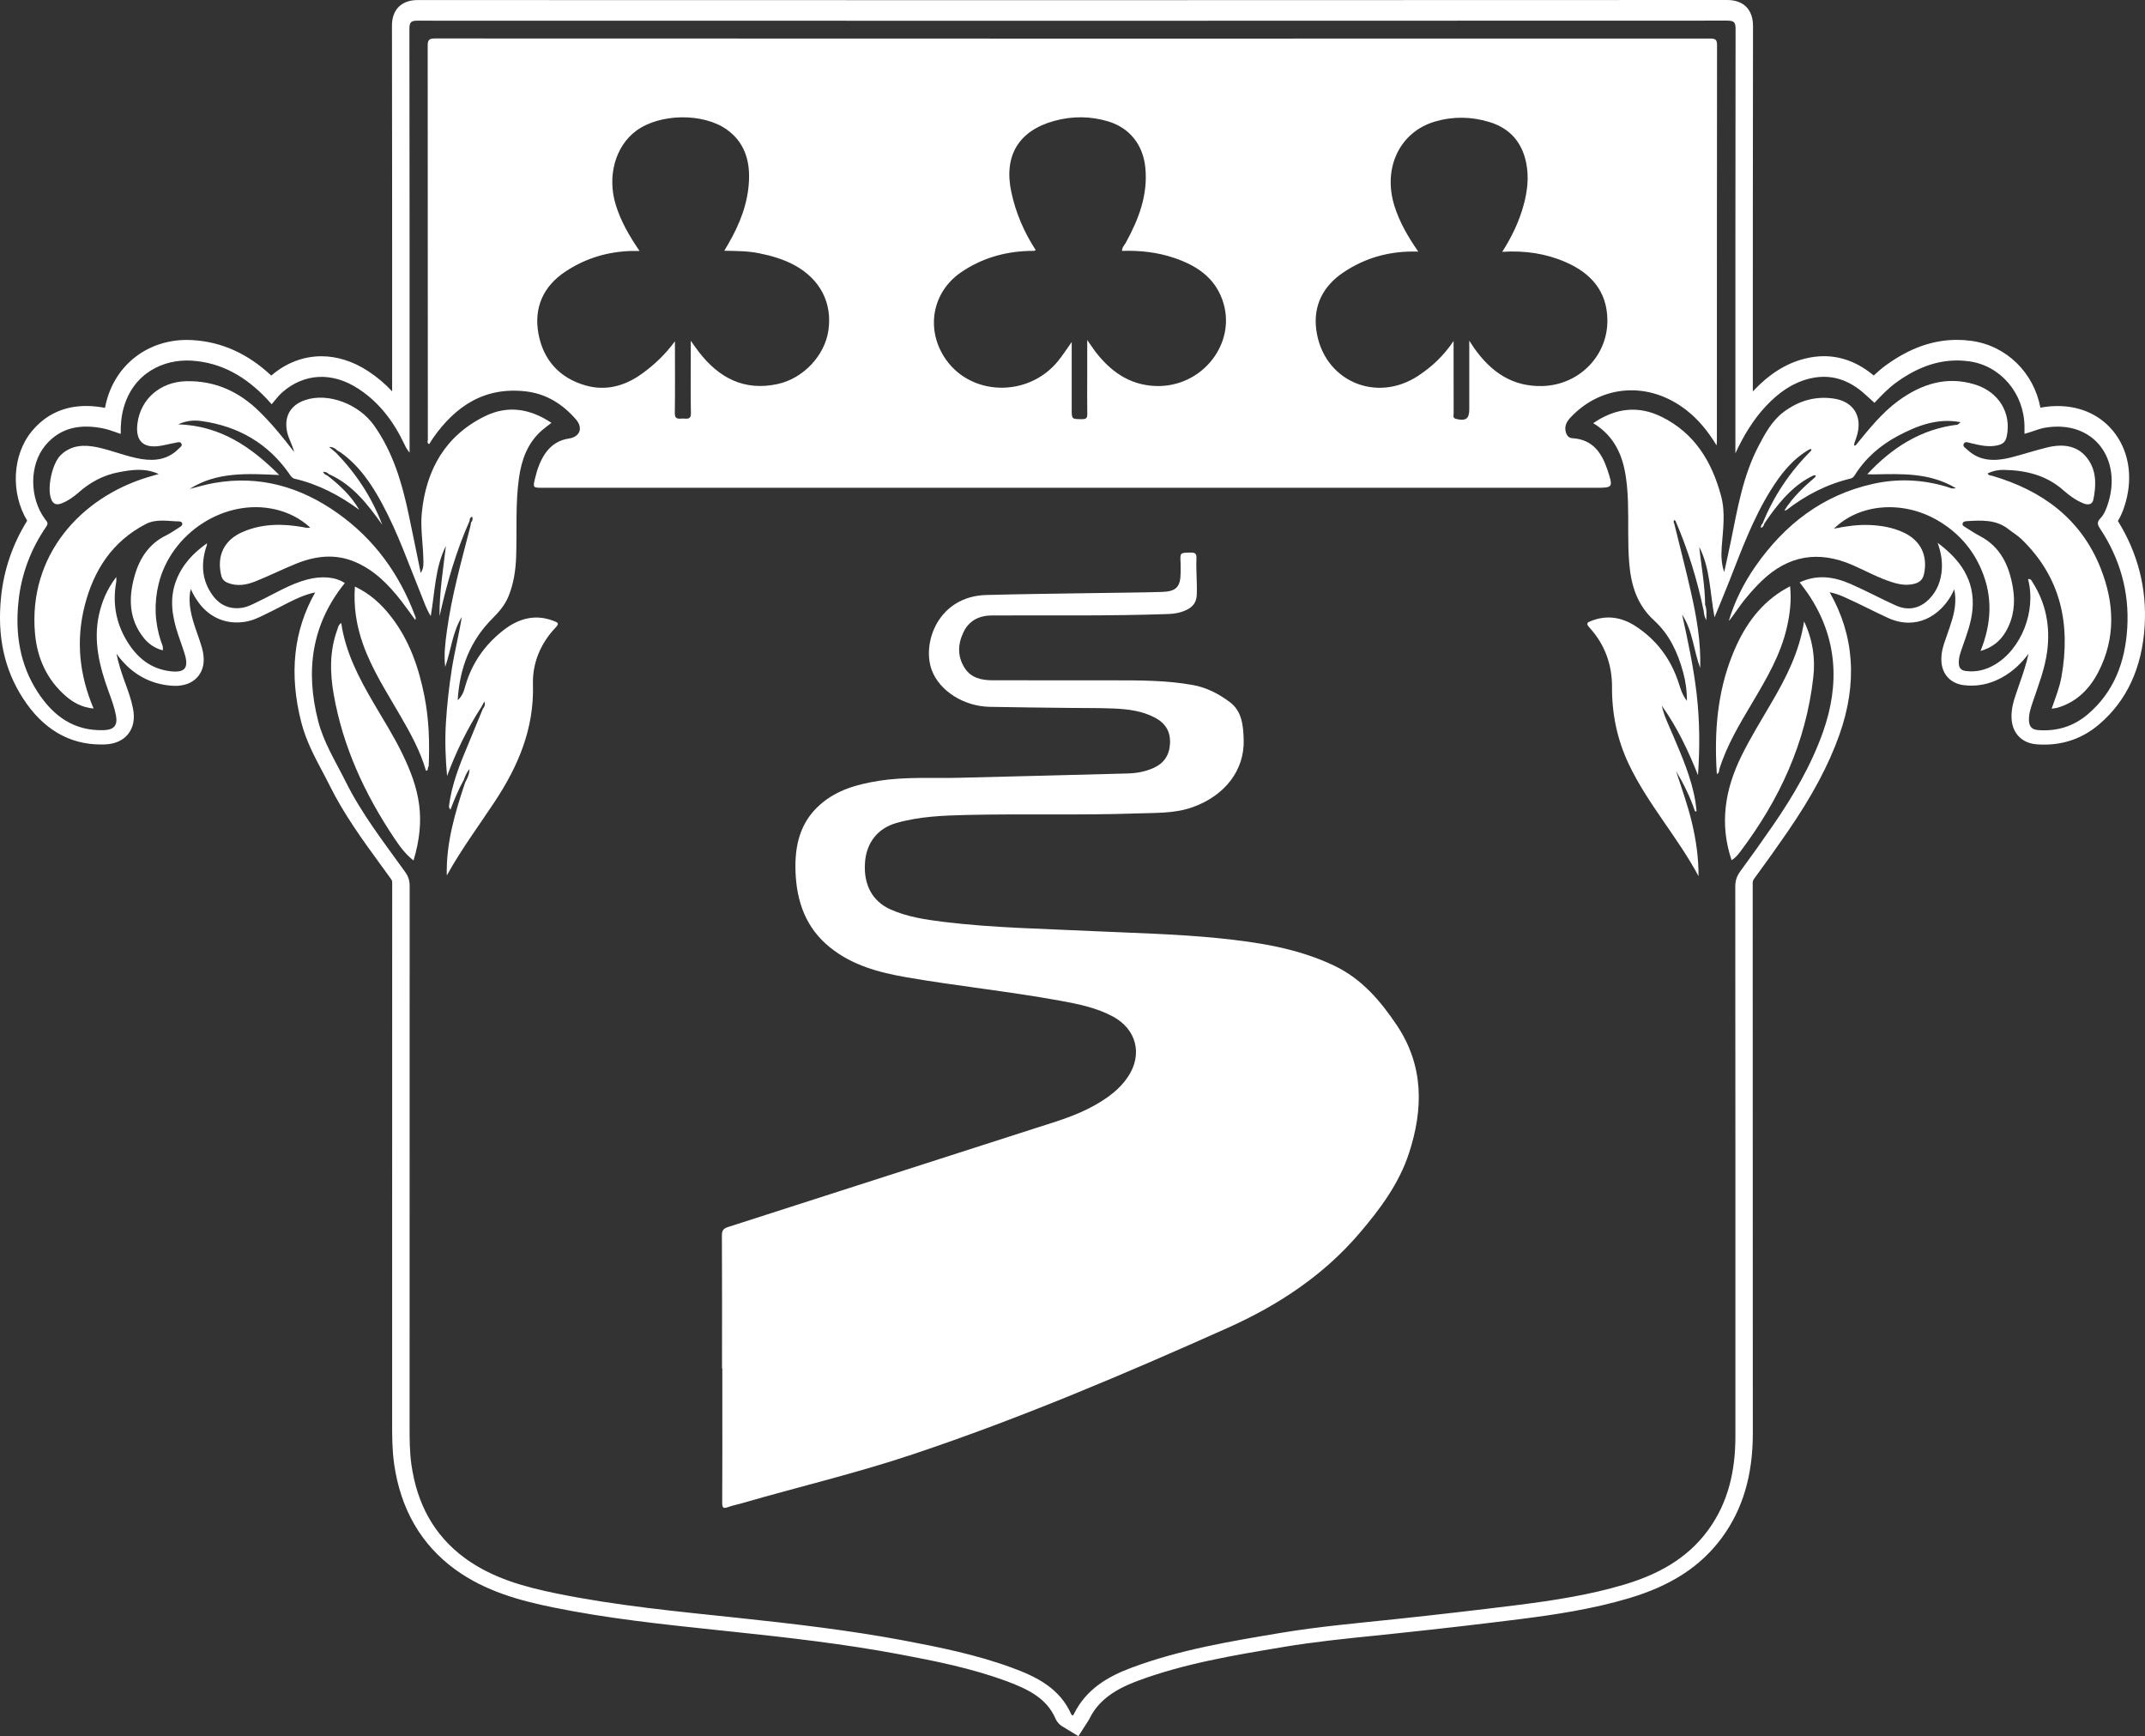 <svg xmlns="http://www.w3.org/2000/svg" id="Calque_2" data-name="Calque 2" viewBox="0 0 708.36 573.26"><rect x="0" y="0" width="708.36" height="573.26" fill="#333333" stroke="none"/><defs><style>      .cls-1 {        fill: #fff;        stroke-width: 0px;      }    </style></defs><g id="Calque_1-2" data-name="Calque 1"><g><path class="cls-1" d="M132.78,248.7c5.8,11.88,7.95,21.56,3.78,35.42-2.67-2.07-4.59-4.73-6.39-7.42-9.71-14.52-16.94-30.12-19.97-47.44-1.25-7.14-1.38-14.3,1.16-21.26.29-.8.39-1.72,1.33-2.29,1.42,9.71,5.84,18.12,10.65,26.36,3.21,5.51,6.64,10.88,9.44,16.63Z"></path><path class="cls-1" d="M140.17,229.89c1.51,7.64,1.74,15.37,1.4,23.13-.07.06-.13.12-.16.19-.22.44.09,1.21-.73,1.29-1.88-6.57-5.18-12.48-8.57-18.33-4.43-7.66-9.25-15.08-12.23-23.48-2.17-6.11-3.15-12.33-2.68-19.01,4.96,2.32,8.79,5.82,12.02,10.02,5.99,7.75,9.08,16.73,10.95,26.19Z"></path><path class="cls-1" d="M183.44,207.26c-4.97,5.19-7.65,11.82-7.44,18.69.44,14.64-4.88,27.05-12.67,38.82-5.32,8.05-11.08,15.8-15.78,24.31-.27-10.69,2.71-20.75,6.07-30.74.69-1.28,1.38-2.58,1.42-4.45-.95,1.25-1.45,2.37-1.84,3.54-1.78,3.19-3.17,6.56-4.46,9.96-.16-.31-.32-.63-.49-.94.85-7.5,3.72-14.38,6.6-21.25,1.56-3.74,3.08-7.47,4.62-11.2.56-.68.87-1.42.49-2.37-.33.6-.66,1.2-.99,1.81-4.65,7.14-8.35,14.76-11.33,22.79-.53-5.83-.74-11.61-.39-17.45.36-5.96,1.02-11.89,1.94-17.79.91-5.79,2.39-11.47,3.3-17.26-3.1,5.07-3.54,10.98-5.47,16.47-.47-4,.02-7.95.56-11.88,1.58-11.62,4.76-22.88,7.67-34.2.14-.54.21-1.1.32-1.64.51-.55.62-1.17.35-1.9-.67.25-.85.76-.84,1.4-4.5,10.11-7.53,20.71-9.93,31.51-.07-7.84,1.19-15.5,2.1-23.23-3.59,7.14-3.6,15.08-5,23.16-1.47-2.34-2.17-4.59-3.05-6.73-4.16-10.24-7.78-20.71-13.06-30.48-3.48-6.44-7.53-12.44-13.6-16.78-.32-.23-.69-.4-1.03-.59-.7-.64-1.39-1.28-2.83-1.26.93.78,1.57,1.31,2.22,1.85,6.7,6.9,11.9,14.77,15.32,23.82-4.8-6.74-9.8-13.24-17.65-16.72-.48-.58-1.12-.72-1.9-.76.31.69.8,1.04,1.42,1.23,4.11,3.21,7.91,6.74,10.54,11.34-6.48-4.78-13.45-8.42-21.29-10.26-.91-.22-1.27-.85-1.72-1.51-7.11-10.23-16.98-15.87-29.2-17.56-2.41-.32-4.85-.14-7.57,1.1,13.98.46,24.09,7.47,33.36,16.73-10.4-.45-20.5-1.16-29.6,4.61,2.68-.67,5.33-1.49,8.05-1.96,15.08-2.67,28.61,1.28,40.88,9.99,12.01,8.52,20.29,19.94,25.45,33.67.16.44.49.84.14,1.55-1.58-2.15-3.05-4.26-4.63-6.3-4.16-5.33-8.83-10.13-15.2-12.84-6.57-2.81-13.13-2.03-19.54.58-4.49,1.82-8.85,4-13.35,5.8-2.91,1.17-5.97,1.75-9.1.55-1.21-.48-1.94-1.17-2.25-2.48-1.57-6.51.94-11.75,7.16-14.4,6.47-2.77,13.19-2.74,19.98-1.53.63.12,1.23.36,2.25.12-3.46-3.14-7.31-5.03-11.57-6.01-16.5-3.81-34.41,7.7-38.5,24.64-1.55,6.37-1.28,12.65.75,18.87.28.88.86,1.73.62,3.04-2.56-.68-4.61-2.04-6.2-4.01-5-6.17-5.15-13.2-3.15-20.41,1.62-5.88,4.75-10.75,10.49-13.56,1.57-.76,3-1.81,4.49-2.74.42-.26.85-.54.82-1.07-.04-.61-.65-.78-1.06-.78-3.7-.06-7.48-.97-11.04.89-11.04,5.74-17.16,15.25-20.13,26.92-2.92,11.47-1.82,22.77,2.94,33.97-3.76-.34-6.72-1.94-9.3-4.21-6.19-5.43-9.33-12.5-10.05-20.54-2.28-25.64,14.88-44.84,37.22-51.63,1.04-.31,2.09-.62,3.64-1.06-4.65-2.07-8.84-1.39-13.05-.62-5.16.95-9.57,3.31-13.47,6.78-1.66,1.47-3.52,2.75-5.63,3.57-1.51.59-2.67.27-3.32-1.3-1.53-3.68.26-11.98,3.16-14.73,3.51-3.33,7.7-3.43,12.09-2.51,4.9,1.04,9.55,3.06,14.52,3.87,4.64.74,8.92.07,12.37-3.49.42-.44,1.19-.82.84-1.55-.4-.82-1.27-.46-1.92-.35-1.72.3-3.42.77-5.15,1.05-5.64.85-8.19-1.7-7.47-7.4,1.04-8.12,7.54-13.78,16.18-13.96,9.46-.2,17.35,3.43,24.04,9.97,4.09,4.02,7.72,8.42,11.54,13.42-.68-2.58-1.83-4.42-2.3-6.5-1.15-5.11.97-9,5.96-10.67,7.62-2.56,17.77,1.36,22.74,8.42,6.22,8.81,9.18,18.82,11.37,29.16,1.36,6.39,2.64,12.78,4.02,19.52,1.12-1.71.89-3.35.86-4.83-.12-5.03-1-10.12-.5-15.08,1.41-14.1,7.72-25.41,20.86-31.86,7.5-3.67,14.87-2.53,21.95,2.2-1.13.88-2.21,1.65-3.2,2.52-4.69,4.13-6.66,9.61-7.51,15.59-1.24,8.66-.65,17.39-.95,26.08-.16,4.49-.81,8.89-2.52,13.08-1.17,2.86-3.11,5.12-5.29,7.31-7.31,7.29-10.85,16.25-11.49,27,1.74-1.57,2.1-3.28,2.57-4.89,2.18-7.45,6.46-13.49,12.53-18.22,4.92-3.83,10.4-5.45,16.56-3.08,1.31.51,2.09.72.63,2.25Z"></path><path class="cls-1" d="M461.33,338.59c8.92,13.37,8.72,27.64,3.97,42.18-3.3,10.1-9.59,18.51-16.41,26.49-11.91,13.93-26.87,23.76-43.42,31.17-34.13,15.27-68.55,29.9-104.04,41.77-18.64,6.24-37.81,10.75-56.69,16.22-1.45.41-2.95.7-4.36,1.22-1.53.57-1.88.17-1.88-1.41.06-10.23.04-20.47.04-30.72-.01-4.56,0-9.12,0-13.68h-.1c0-14.63.04-29.26-.04-43.9-.01-1.67.51-2.29,2.05-2.79,34.01-10.9,67.99-21.9,102-32.8,6.53-2.08,13.08-4.01,19.09-7.41,4.27-2.43,8.22-5.25,10.98-9.42,4.91-7.4,2.78-15.71-5.04-19.89-5.49-2.95-11.52-4.13-17.55-5.23-16.8-3.06-33.8-4.8-50.62-7.71-9.1-1.59-17.93-3.94-25.29-9.92-7.9-6.39-10.94-15.06-11.31-24.88-.32-8.55,1.43-16.4,8.23-22.3,5.5-4.8,12.22-6.63,19.23-7.75,8.97-1.44,18.03-.78,27.05-1.03,18.36-.49,36.73-.88,55.1-1.41,2.94-.07,5.86-.58,8.61-1.81,3.47-1.57,5.24-4.22,5.45-8.03.22-3.97-1.52-6.77-4.93-8.57-4.19-2.23-8.8-2.81-13.42-3.03-4.87-.21-9.75-.14-14.63-.2-8.87-.11-17.74-.18-26.61-.36-8.6-.19-16.56-5.31-19.09-12.14-3.33-9.01,2.13-24.35,18-24.79,11.82-.32,23.65-.44,35.48-.63,7.49-.13,14.99-.15,22.48-.38,4.85-.14,6.21-1.69,6.23-6.49,0-1.03.04-2.07-.02-3.12-.17-3.39-.18-3.32,3.25-3.39,1.52-.03,2.07.31,1.99,1.94-.17,3.99.26,7.97.11,11.95-.09,2.54-1.27,4.02-3.37,5.04-1.89.92-3.89,1.29-6,1.36-19.42.69-38.85.39-58.28.47-4.13.03-7.49,1.61-9.37,5.48-1.93,3.99-2.08,8.05.37,11.87,2.12,3.32,5.59,4.05,9.22,4.06,13.36.02,26.71,0,40.07.02,8.71,0,17.42-.01,26.04,1.54,4.56.82,8.62,2.93,12.25,5.66,4.06,3.05,4.41,7.8,4.56,12.36.34,10.13-6.25,18.58-16.97,22.36-5.95,2.09-12.1,1.8-18.23,2.02-18.78.66-37.57.07-56.35.51-7.81.19-15.65.49-23.24,2.68-6.09,1.78-9.77,6.47-10.26,12.93-.55,7.31,2.35,12.83,8.33,15.54,5.59,2.52,11.6,3.4,17.61,4.15,16.43,2.01,32.97,2.26,49.47,3.06,13.72.64,27.46.94,41.12,2.31,13.18,1.33,26.27,3.3,38.43,9.1,9.06,4.33,15.27,11.59,20.71,19.73Z"></path><path class="cls-1" d="M564.69,12.73c-140.37.03-280.74.03-421.11-.03-1.96,0-2.35.6-2.34,2.43.04,43.35.03,86.7.05,130.06,0,.45-.38,1.08.44,1.46.38-.6.73-1.21,1.13-1.79,7.53-10.86,17.33-17.31,31.12-15.59,6.62.85,11.95,4.28,16.26,9.26,2.4,2.8,1.24,5.73-2.37,6.27-3.17.46-5.67,2.01-7.56,4.57-1.87,2.56-2.87,5.5-3.61,8.52-.76,3.16-.7,3.17,2.52,3.17h347.45c6.06,0,6.11-.01,4.19-5.86-1.86-5.63-4.87-10.09-11.53-10.5-1.45-.08-2.07-1.11-2.32-2.36-.36-1.81.43-3.21,1.65-4.51,10.35-11,26.04-11.96,38.29-2.37,3.93,3.07,7.03,6.84,9.94,11.62.06-1.02.09-1.34.09-1.66.01-43.52-.01-87.03.05-130.53.01-1.94-.68-2.16-2.34-2.16ZM273.57,109.12c-1.22,8.3-8.29,15.86-16.81,17.69-10.98,2.37-19.3-2.01-25.9-10.51-.83-1.07-1.59-2.18-2.74-3.79v6.11c0,5.91-.09,11.83.05,17.76.06,2.33-1.39,1.82-2.65,1.82s-2.71.5-2.67-1.84c.12-7.67.04-15.35.04-23.67-3.26,4.42-6.81,7.75-10.78,10.63-5.67,4.11-11.95,5.89-18.77,3.94-8.58-2.45-13.95-8.43-15.53-17.12-1.57-8.66,1.67-15.75,9.1-20.59,6.62-4.35,13.97-6.52,21.9-6.69.63-.02,1.26,0,2.39,0-3.41-5-6.18-9.8-7.84-15.18-2.91-9.41-.21-19.34,6.72-24.48,7.72-5.74,22.05-6,29.89-.45,5.77,4.08,7.66,10.01,7.38,16.74-.31,7.58-3.02,14.45-6.78,20.95-.39.67-.79,1.33-1.38,2.36,4.08.07,7.86.07,11.58.84,4.01.81,7.9,1.94,11.51,3.87,8.54,4.6,12.63,12.47,11.29,21.61ZM381.49,127.45c-8.61-.37-14.81-4.88-19.83-11.44-.43-.57-.83-1.18-1.24-1.76-.35-.5-.7-1-1.38-1.99v12.16c0,4.07-.05,8.16.02,12.22.03,1.32-.29,1.78-1.69,1.76-3.45-.01-3.45.06-3.45-3.38v-22.08c-1.72,2.39-2.98,4.38-4.44,6.19-10.07,12.44-29.59,11.69-37.77-1.43-5.97-9.55-3.66-21.36,5.61-27.75,6.67-4.58,14.18-6.82,22.26-7.09.64-.03,1.28-.02,1.92-.03.08,0,.15-.07.53-.25-3.87-5.96-6.58-12.28-8.05-19.14-2.58-12.01,2.42-20.33,14.28-23.55,5.92-1.61,11.86-1.56,17.72.2,7.14,2.16,11.52,7.79,12.25,15.25.9,9.08-2.22,17.08-6.45,24.81-.44.81-1.24,1.47-1.26,2.69,5.89-.19,11.64.43,17.21,2.31,7.15,2.42,13.17,6.23,15.9,13.73,5.17,14.17-6.54,29.21-22.14,28.57ZM509.45,127.46c-10.05.3-17.09-4.69-22.61-12.5-.43-.62-.83-1.26-1.63-2.47v22.63c0,3.15-1.14,3.96-4.33,3.21-1.27-.31-.82-1.21-.83-1.89-.03-6.96-.02-13.92-.02-20.87v-2.98c-3.31,4.94-7.15,8.46-11.53,11.39-14.06,9.4-31.57,1.71-33.81-15.05-1.07-7.98,2.22-14.42,8.84-18.91,7.34-4.96,15.55-7.26,24.84-6.94-3.4-4.89-6.18-9.69-7.87-15.07-3.94-12.53,1.75-24.49,13.44-27.89,5.95-1.74,12-1.64,17.94.18,6.8,2.08,10.81,6.72,12.17,13.71.88,4.58.35,9.06-.84,13.5-1.47,5.49-3.88,10.56-7.11,15.64,7.5-.48,14.44.55,21.03,3.44,8.25,3.62,13.56,9.55,13.69,18.98.17,11.94-9.39,21.54-21.37,21.89Z"></path><path class="cls-1" d="M578.67,232.03c-4.19,7.05-8.43,14.08-10.89,21.98-.07.63-.1,1.26-.81,1.56-.02-.37-.04-.74-.07-1.09-.77-13.12.28-26,5.24-38.33,3.42-8.53,8.3-15.98,16.27-21.01.79-.5,1.64-.94,2.74-1.56.5,4.7-.04,9.06-1.01,13.38-2.05,9.17-6.75,17.12-11.47,25.07Z"></path><path class="cls-1" d="M585.12,231.83c4.8-8.2,9.09-16.6,10.66-26.64,2.9,6.14,3.73,12.18,3.05,18.33-2.39,21.57-11.16,40.53-24.13,57.69-.81,1.07-1.69,2.12-2.86,2.82-4.07-12.02-2.18-23.42,3.29-34.5,3.01-6.08,6.57-11.84,9.99-17.7Z"></path><path class="cls-1" d="M693.7,187.61c4.54,11.39,5.07,23-.74,34.26-2.96,5.72-7.29,10.05-13.71,11.87-.44.12-.92.13-1.72.24,1.27-3.62,2.62-6.97,3.25-10.53,3.07-17.32-.16-32.83-13.23-45.44-1.25-1.21-2.8-2.11-4.17-3.2-4.1-3.3-8.9-3.03-13.71-2.74-.58.02-1.38.1-1.55.81-.15.63.51.95.97,1.24,1.55.97,3.08,2,4.7,2.84,6.99,3.65,9.78,9.97,10.97,17.24.82,5,.23,9.87-2.36,14.33-1.82,3.12-4.43,5.29-8.35,6.41,3.65-9.05,4.05-17.83.4-26.57-2.98-7.16-7.91-12.67-14.62-16.57-11.43-6.63-25.7-5.59-34.19,2.76,4.14-.85,7.98-1.38,11.89-1.2,3.86.17,7.6.82,11.12,2.47,5.6,2.62,8.01,7.56,6.76,13.59-.36,1.73-1.22,2.75-2.97,3.27-2.59.75-5.04.34-7.51-.43-4.58-1.42-8.76-3.77-13.13-5.68-11.25-4.88-21.27-3.27-30.13,5.34-3.35,3.25-6.26,6.83-8.88,10.66-.58.84-1.16,1.68-1.89,2.44,1.98-6.51,4.96-12.51,8.84-18.07,9.63-13.78,22.16-23.5,38.83-27.19,8.19-1.82,16.32-1.44,24.36.97.81.23,1.57.8,2.97.45-8.72-5.19-17.97-4.72-27.16-4.54-.7,0-1.4-.02-2.1-.05,8.15-8.76,17.71-14.94,29.87-16.38.32-.26.63-.53.95-.81-7.56-1.45-14.28,1.11-20.74,4.55-5.78,3.08-10.64,7.28-14.16,12.88-.36.56-.72,1.01-1.4,1.18-7.87,1.87-14.87,5.5-21.24,10.44-.09.06-.26.04-.66.1,2.8-4.42,6.44-7.79,10.21-11.04.39-.89-.25-.51-.61-.51h0c-6.07,2.87-10.33,7.7-14.2,12.99-.7.95-1.35,1.95-2.02,2.91-.2.58-.33,1.21-1.16,1.38.05-.57.12-1.04.58-1.39,3.66-9.11,9.03-17.07,15.97-24,.1-.18.3-.34.08-.53-.18-.16-.4-.05-.59.04-5.66,3.24-9.5,8.21-12.85,13.61-5.78,9.32-9.55,19.57-13.53,29.72-1.52,3.89-3.15,7.72-4.94,12.11-1.53-8.21-1.41-16.15-5.04-23.25.65,6.39,1.91,12.67,1.93,19.09.61,1.52.42,3.09.41,5.12-.68-1.22-.79-2.16-.88-3.1-2.12-10.2-5.16-20.12-9.3-29.69-.17-.06-.29-.44-.44-.25-.14.19-.2.42-.18.63.01,0,.01.01.01.03.07.17.14.36.21.54,1.85,7.59,3.82,15.12,5.54,22.74,1.85,8.17,3.28,16.42,3.01,24.88-2.16-5.82-2.46-12.26-5.97-17.65,1.93,8.72,3.79,17.44,4.81,26.32,1.02,8.88,1.06,17.75.43,26.7-3.22-8.08-6.9-15.87-11.96-22.94.75,3.36,2.27,6.39,3.59,9.5,3.05,7.19,6.2,14.32,7.5,22.08.15.94.24,1.91.36,2.85.12.46-.05.61-.49.42-1.56-4.65-3.72-9.03-6.23-13.24,1.83,5.65,3.85,11.24,5.23,17.02,1.38,5.8,2.21,11.64,2.18,17.67-6.88-12.89-16.79-23.83-23.06-37.05-3.81-8.06-5.56-16.48-5.51-25.43.04-7.28-2.36-14-7.33-19.47-1.48-1.62-.8-1.85.64-2.4,5.12-1.96,9.95-1.12,14.38,1.74,7.01,4.54,11.76,10.89,14.34,18.86.6,1.84,1.08,3.75,2.71,5.87-.01-3.67-.47-6.6-1.26-9.48-1.78-6.49-4.55-12.51-9.57-17.07-5.69-5.18-7.64-11.73-8.23-18.99-.55-6.7-.19-13.43-.41-20.13-.12-3.68-.41-7.34-1.18-10.93-1.36-6.32-4.42-11.56-10.3-15.1,7.36-5.03,14.89-5.9,22.58-2.1,10.83,5.33,16.57,14.7,19.63,26.06,1.53,5.64.63,11.26.23,16.89-.2,2.79-.15,5.5.82,8.31.75-3.44,1.53-6.88,2.23-10.33,2.17-10.68,3.97-21.48,9.11-31.29,2.18-4.15,4.43-8.34,8.31-11.26,4.93-3.68,10.45-5.33,16.63-4.39,6.24.95,9.31,5.64,7.67,11.82-.27.99-.65,1.95-.98,2.94h0c0,.35-.39,1,.49.61,4.31-5.26,8.54-10.63,14.07-14.67,7.56-5.51,15.89-8.24,25.2-5.38,8.06,2.46,12.17,9.55,10.57,17.17-.38,1.78-1.32,2.53-2.91,2.91-3.08.74-6.02-.01-8.97-.7-.81-.19-1.86-.74-2.34.26-.4.82.6,1.36,1.16,1.87,4.22,3.98,9.23,3.89,14.38,2.62,4.09-1.04,8.1-2.37,12.2-3.37,5.47-1.3,10.56-.5,13.74,4.57,2.42,3.87,2.24,8.38,1.33,12.74-.36,1.7-1.86,1.79-3.29,1.19-2.47-1-4.63-2.57-6.59-4.31-5.71-5.06-12.53-6.64-19.89-6.74-1.8-.01-3.48.37-5.12,1.16.27.76.97.63,1.52.8,16.47,4.84,29.27,14.15,35.79,30.5Z"></path><path class="cls-1" d="M699.4,172.01c1.04-1.63,1.68-3.34,2.19-4.89,2.81-8.64,1.73-17.3-2.97-23.77-4.35-5.98-11.14-9.28-19.12-9.28-1.63,0-3.31.14-5.01.42-.23.04-.45.08-.67.13-2.17-11.53-11.15-20.48-22.79-22.07-1.58-.22-3.19-.33-4.76-.33-7.98,0-15.62,2.72-23.36,8.3-1.5,1.09-2.87,2.27-4.14,3.47-5.04-4.23-10.56-6.38-16.46-6.38-2.11,0-4.29.29-6.46.85-6.05,1.56-11.52,4.99-16.71,10.48-.1.1-.2.2-.29.3,0-39.56,0-80.42.06-120.63,0-5.47-3.12-8.61-8.55-8.61-75.28.04-150.56.06-225.84.06C275.67.06,206.82.04,137.99.02h-.1c-5.29,0-8.45,3.15-8.45,8.42.07,38.06.06,76.75.06,114.17v6.61c-2.41-2.58-5.07-4.81-7.98-6.71-4.87-3.19-10.19-4.88-15.36-4.88-6,0-11.73,2.21-16.57,6.38-7.82-7.28-16.35-11.12-25.97-11.71-.62-.04-1.25-.06-1.88-.06-12.7,0-23.09,7.78-26.46,19.83-.24.86-.44,1.72-.6,2.6-2.17-.41-4.26-.62-6.22-.62-7.33,0-13.37,2.81-17.94,8.33-6.51,7.86-7.04,20.42-1.54,29.55-4.8,7.72-7.7,16.16-8.62,25.12-1.34,13,1.03,23.97,7.25,33.56,6.54,10.09,15.2,15.21,25.72,15.21.42,0,.84,0,1.27-.02,3.42-.13,6.02-1.3,7.73-3.45,1.71-2.16,2.25-4.96,1.61-8.33-.58-2.98-1.55-5.65-2.49-8.24l-.23-.61c-1.09-3.02-2.11-6.14-2.76-9.33,4.41,6.15,10.18,9.67,17.19,10.48.81.09,1.55.14,2.25.14,4.27,0,6.54-1.84,7.71-3.38,2.69-3.57,1.42-7.99,1-9.46-.45-1.56-.97-3.05-1.48-4.49-.29-.82-.58-1.64-.85-2.48-1.68-5.08-2.09-8.84-1.28-12.18.65,1.49,1.47,2.93,2.47,4.32,3.11,4.35,7.62,6.74,12.71,6.74.86,0,1.75-.07,2.63-.2,2.56-.39,4.68-1.44,6.39-2.28l.77-.38c1.56-.74,3.08-1.53,4.55-2.29,3.52-1.83,6.85-3.56,10.33-4.49.42-.11.83-.2,1.24-.28-7.13,12.54-8.68,26.9-4.61,42.82,1.56,6.08,4.33,11.3,7.01,16.35.86,1.63,1.67,3.16,2.45,4.73,4.69,9.44,10.82,17.86,16.75,25.99,1.15,1.58,2.3,3.16,3.44,4.74.32.45.39.67.39,1.26-.02,47.81-.02,95.61-.02,143.41v34.87c0,4.45,0,9.05.68,13.74,2.16,14.86,8.92,26.51,20.08,34.65,9.99,7.27,21.43,10.33,32.31,12.56,18.01,3.68,36.44,5.62,54.26,7.5l6.27.66c17.25,1.83,35.61,3.91,53.84,7.32,12.1,2.27,23.9,4.65,35.2,8.79,8.03,2.94,13.57,6.04,16.37,12.34.54,1.3,1.5,2.31,2.87,3.03l4.75,2.89,3.07-4.78c.14-.21.39-.58.64-1.08,2.71-5.49,7.57-9.3,15.77-12.36,15.33-5.74,31.95-8.51,48.02-11.19l.39-.07c9.89-1.65,20.13-2.7,30.03-3.71,2.39-.25,4.78-.49,7.18-.75,14.59-1.54,27.93-3.09,40.79-4.71,11.51-1.46,23.82-3.3,35.87-6.88,14.02-4.16,23.81-10.55,30.82-20.1,6.82-9.33,10.14-20.55,10.14-34.31,0-57.77,0-119.75-.04-181.66,0-.69.11-1.02.54-1.6,3.84-5.22,7.52-10.39,10.95-15.37,8.1-11.78,13.53-21.94,17.11-31.99,6.07-17.06,4.99-32.9-3.19-47.14,1.42.26,2.95.76,4.6,1.48,2.59,1.14,5.12,2.38,7.79,3.69,2.28,1.12,4.63,2.28,7.01,3.36,2.21,1,4.46,1.51,6.68,1.51,3.97,0,7.7-1.62,10.79-4.7,1.84-1.85,3.27-3.96,4.26-6.32.37,1.62.46,3.31.3,5.13-.27,3.13-1.38,6.28-2.55,9.63l-.56,1.61c-.69,1.93-1.54,4.33-1.42,7.23.17,4.36,2.93,7.44,7.23,8.03.9.12,1.8.18,2.68.18,3.55,0,7.03-.95,10.35-2.83,3.33-1.89,6.2-4.56,8.52-7.71-.71,3.39-1.88,6.76-3.11,10.29-.29.83-.57,1.65-.85,2.48l-.08.24c-.78,2.28-1.75,5.13-1.56,8.44.26,4.85,3.43,8.09,8.26,8.46.84.06,1.69.1,2.52.1,3.4,0,6.63-.56,9.65-1.67,3.03-1.12,5.85-2.78,8.45-4.99,9.17-7.78,14.24-18.75,15.07-32.58.74-12.29-2.23-23.93-8.85-34.61ZM702.5,207.32c-.67,11.12-4.27,21.07-13.05,28.54-4.72,4.01-10.24,5.69-16.44,5.2-1.96-.16-2.86-1.13-2.96-3.03-.13-2.29.62-4.39,1.34-6.52,1.84-5.42,3.92-10.77,4.67-16.51,1.07-8.2-.42-15.86-4.91-22.88-.29-.48-.51-1.04-1.42-.91,2.8,10.55-2.23,23.28-11.2,28.38-2.91,1.66-6.03,2.41-9.42,1.96-1.59-.22-2.18-1.06-2.24-2.55-.08-2.05.69-3.91,1.34-5.79,1.36-3.9,2.81-7.77,3.18-11.95.85-9.77-4.1-16.5-11.51-22.03,1.02,2.85,1.58,5.72,1.38,8.75-.25,3.82-1.57,7.21-4.25,9.9-3.14,3.13-6.96,3.85-11.01,2.01-5-2.26-9.84-4.88-14.87-7.08-5.41-2.37-11-3.25-16.82-.51.95,1.28,1.93,2.48,2.79,3.77,9.72,14.38,10.52,29.88,4.88,45.74-3.9,10.96-9.82,21.05-16.43,30.65-3.53,5.13-7.15,10.21-10.84,15.23-1.14,1.55-1.66,3.07-1.66,5.01.05,60.56.05,121.11.04,181.66,0,11.16-2.29,21.7-9.03,30.9-6.98,9.52-16.78,14.72-27.81,17.99-11.42,3.39-23.16,5.2-34.95,6.69-13.54,1.7-27.1,3.26-40.68,4.7-12.54,1.32-25.11,2.43-37.55,4.5-16.73,2.8-33.5,5.56-49.48,11.55-7.94,2.95-14.97,7.2-18.92,15.2-.1.2-.24.39-.35.56-.29-.18-.47-.21-.51-.32-3.81-8.68-11.45-12.48-19.69-15.49-11.72-4.31-23.91-6.76-36.12-9.06-17.97-3.35-36.12-5.44-54.29-7.38-20.07-2.13-40.18-4.02-59.99-8.07-10.65-2.18-21.08-5.04-30.07-11.57-10.48-7.64-15.93-18.19-17.77-30.82-.62-4.29-.62-8.6-.62-12.91,0-59.44-.01-118.85.02-178.28.01-1.77-.43-3.17-1.47-4.62-6.98-9.72-14.36-19.17-19.71-29.94-3.25-6.54-7.19-12.73-9.04-19.94-4.25-16.61-2.19-31.91,8.81-45.53-3.05-2.04-7.61-2.45-12.5-1.15-5.69,1.52-10.64,4.64-15.88,7.14-1.79.87-3.56,1.87-5.54,2.17-4.08.62-7.41-.86-9.79-4.19-3.37-4.67-3.82-9.85-2.25-15.28.17-.57.45-1.13.46-1.83-4.62,3.23-8.3,7.18-10.29,12.56-2.2,5.95-1.18,11.77.73,17.56.74,2.26,1.61,4.49,2.27,6.76,1.26,4.41-.19,5.91-4.77,5.38-6.51-.75-10.99-4.45-14.27-9.77-3.76-6.09-4.94-12.72-3.65-19.76.07-.38.01-.79.01-1.6-2.98,3.91-4.73,8-5.71,12.43-1.92,8.76.15,17.06,3.12,25.24.95,2.62,1.94,5.22,2.47,7.97.64,3.34-.6,4.8-3.91,4.93-9.94.38-16.82-4.69-21.93-12.57-5.9-9.08-7.45-19.2-6.35-29.82.93-9.06,4.05-17.35,9.2-24.83.83-1.21.15-1.66-.39-2.4-5.2-7.01-5.31-17.89.05-24.37,5.1-6.15,11.94-7.14,19.36-5.58,1.84.38,3.6,1.14,5.56,1.77-.06-3.01.18-5.83.96-8.61,3.2-11.46,13.15-16.16,22.43-15.59,10.03.62,18.01,5.43,24.78,12.55.44.45.85.94,1.67,1.85,1.18-1.35,2.19-2.79,3.47-3.91,7.29-6.4,16.58-6.83,25.18-1.2,6.89,4.5,11.62,10.82,15.11,18.16.47.98.92,1.97,1.79,2.91v-2.48c0-45.82.02-91.65-.06-137.48,0-2.28.68-2.66,2.76-2.65,144.13.04,288.26.05,432.4-.02,2.36,0,2.79.59,2.79,2.84-.07,45.85-.06,91.68-.06,137.5v2.52c2.7-5.78,5.88-11.14,10.23-15.73,3.9-4.12,8.39-7.43,13.97-8.86,7.29-1.88,13.52.35,18.9,5.37.88.81,1.78,1.61,2.83,2.56,2.17-2.31,4.5-4.78,7.26-6.77,7.16-5.17,15.01-8.17,23.97-6.94,10.44,1.43,18.12,10.54,18.31,21.38,0,.78,0,1.58,0,2.56,2.4-.59,4.52-1.63,6.87-2.03,16.1-2.65,25.45,10.49,20.68,25.17-.57,1.75-1.25,3.49-2.53,4.82-1.11,1.16-.94,2.01-.11,3.26,6.6,9.96,9.75,20.93,9.03,32.86Z"></path></g></g></svg>